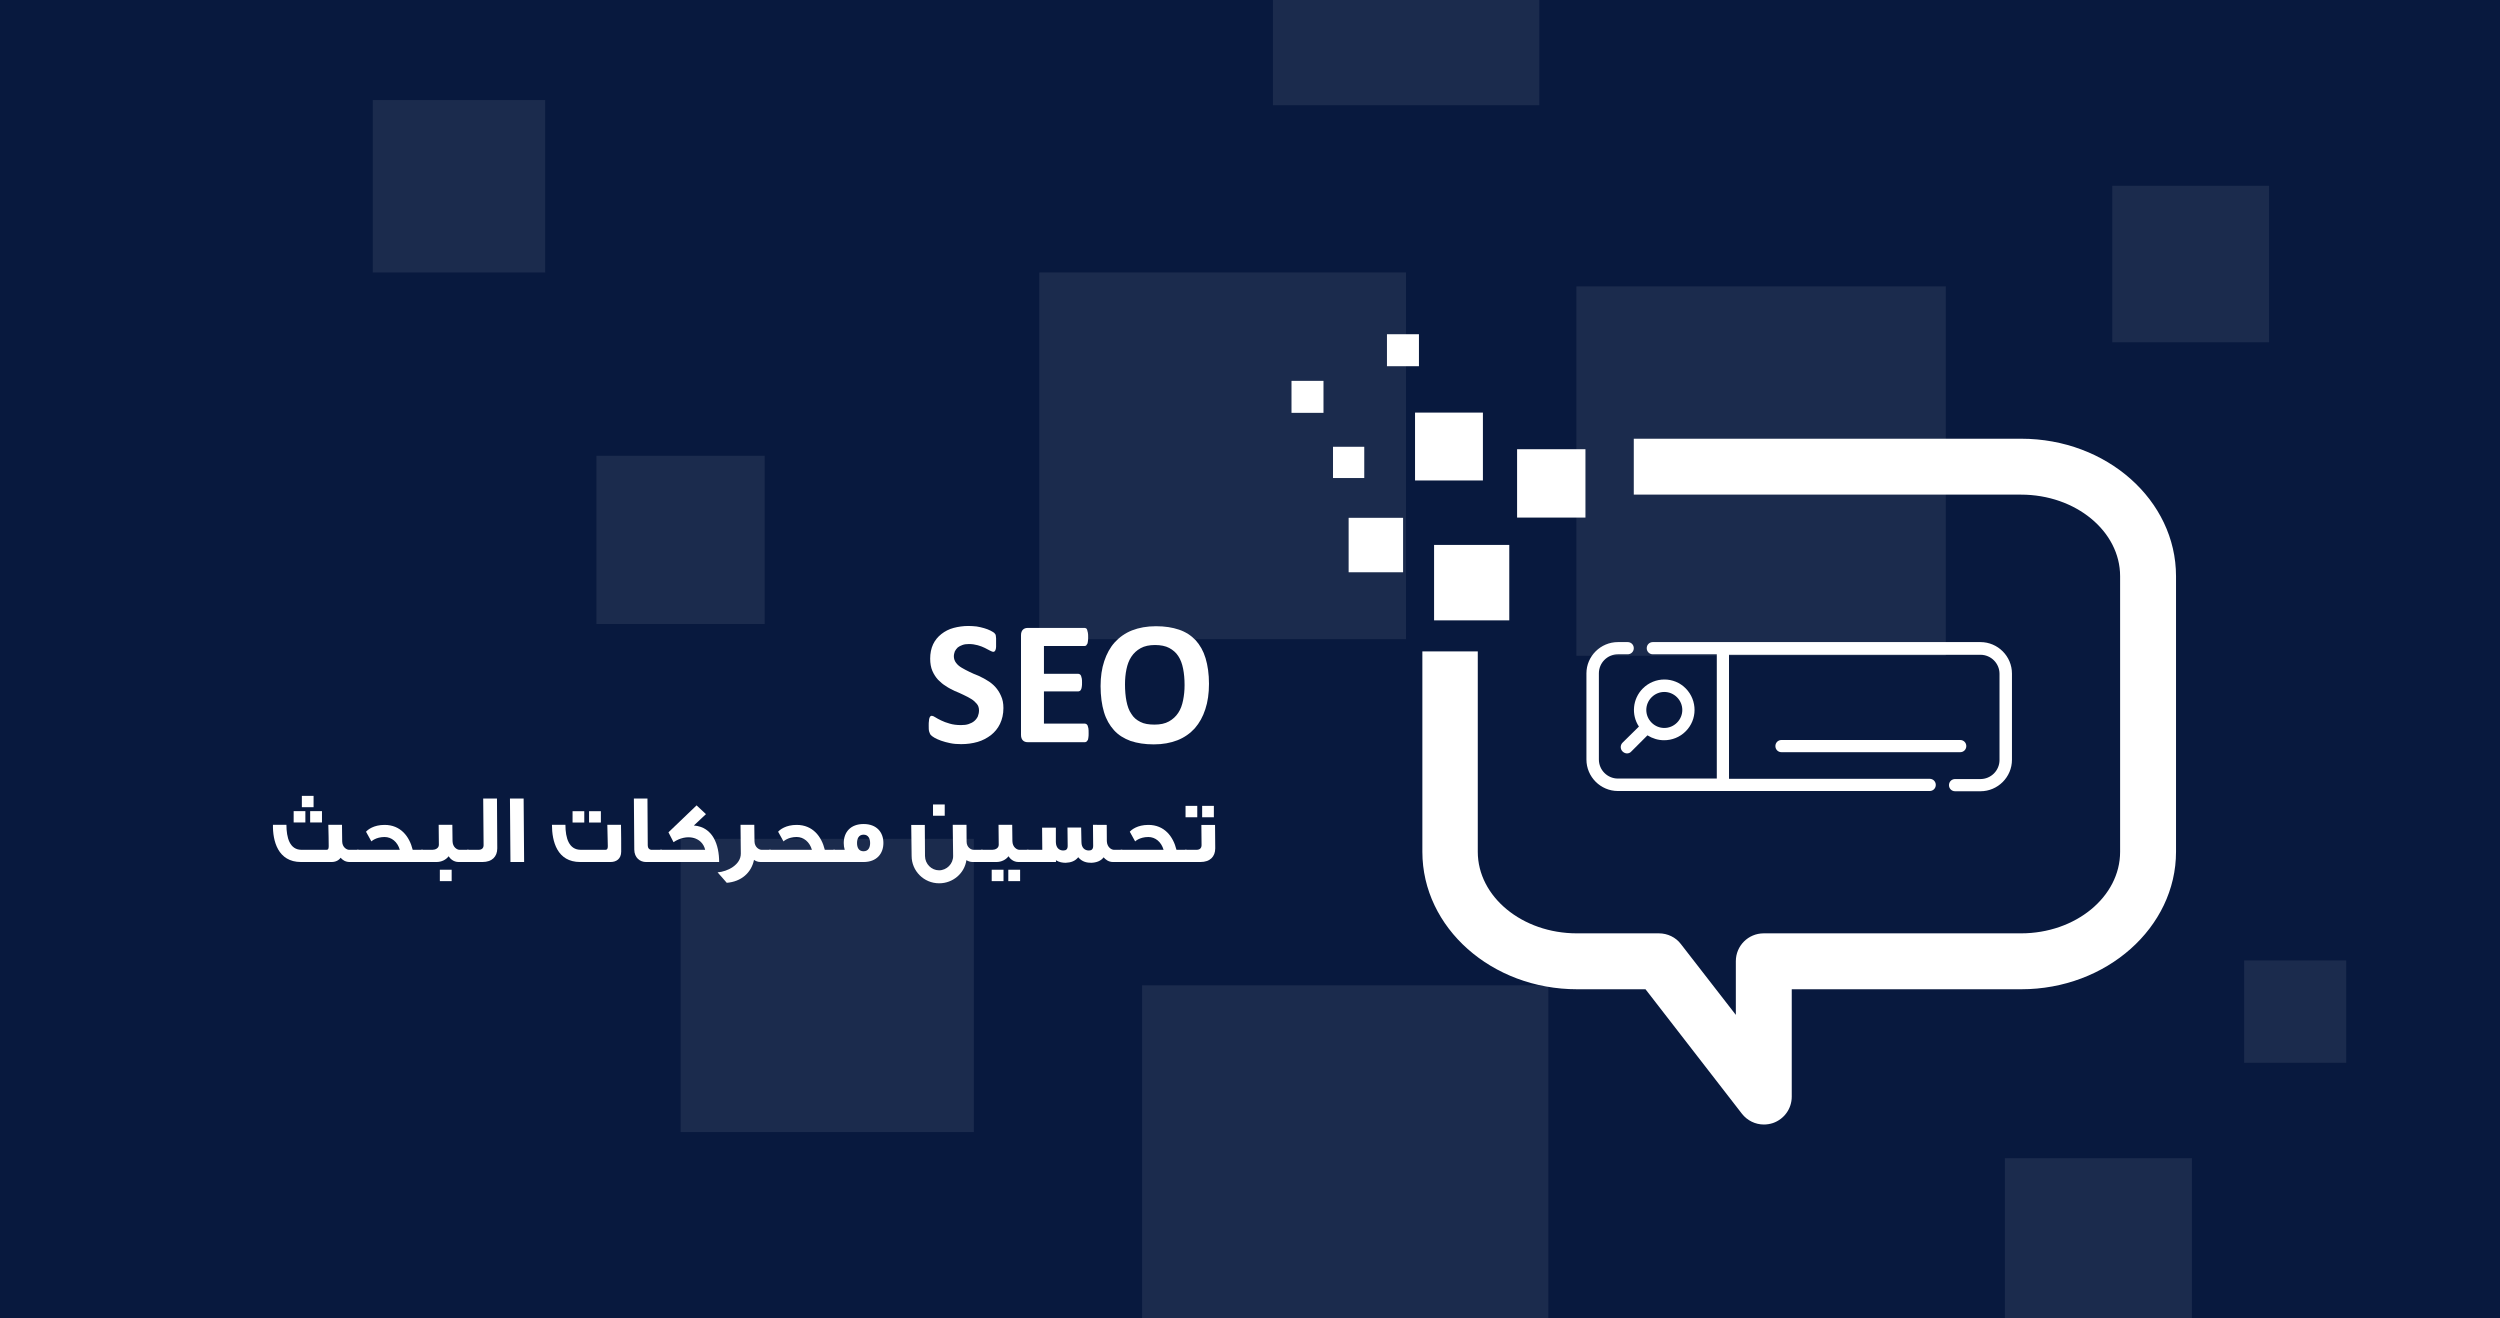 <svg xmlns="http://www.w3.org/2000/svg" xmlns:xlink="http://www.w3.org/1999/xlink" id="Layer_1" data-name="Layer 1" viewBox="0 0 1024 540"><defs><style>      .cls-1 {        clip-path: url(#clippath-11);      }      .cls-2 {        clip-path: url(#clippath-2);      }      .cls-3 {        clip-path: url(#clippath-6);      }      .cls-4 {        fill: none;      }      .cls-4, .cls-5, .cls-6 {        stroke-width: 0px;      }      .cls-7 {        clip-path: url(#clippath-7);      }      .cls-8 {        clip-path: url(#clippath-1);      }      .cls-9 {        clip-path: url(#clippath-4);      }      .cls-5 {        fill: #fff;      }      .cls-10 {        opacity: .08;      }      .cls-11 {        clip-path: url(#clippath-9);      }      .cls-12 {        clip-path: url(#clippath);      }      .cls-6 {        fill: #08193e;      }      .cls-13 {        clip-path: url(#clippath-3);      }      .cls-14 {        clip-path: url(#clippath-8);      }      .cls-15 {        clip-path: url(#clippath-5);      }      .cls-16 {        clip-path: url(#clippath-10);      }    </style><clipPath id="clippath"><rect class="cls-4" width="1024" height="540"></rect></clipPath><clipPath id="clippath-1"><rect class="cls-4" width="1024" height="540"></rect></clipPath><clipPath id="clippath-2"><rect class="cls-4" x="865.2" y="76.1" width="64.2" height="64.1"></rect></clipPath><clipPath id="clippath-3"><rect class="cls-4" x="919.2" y="393.4" width="41.8" height="41.9"></rect></clipPath><clipPath id="clippath-4"><rect class="cls-4" x="821.2" y="474.4" width="76.6" height="76.6"></rect></clipPath><clipPath id="clippath-5"><rect class="cls-4" x="521.4" y="-66" width="109.1" height="109.1"></rect></clipPath><clipPath id="clippath-6"><rect class="cls-4" x="645.7" y="117.3" width="151.3" height="151.3"></rect></clipPath><clipPath id="clippath-7"><rect class="cls-4" x="425.7" y="111.6" width="150.2" height="150.2"></rect></clipPath><clipPath id="clippath-8"><rect class="cls-4" x="244.3" y="186.7" width="68.9" height="68.9"></rect></clipPath><clipPath id="clippath-9"><rect class="cls-4" x="152.7" y="41" width="70.6" height="70.6"></rect></clipPath><clipPath id="clippath-10"><rect class="cls-4" x="278.8" y="343.6" width="120.1" height="120.1"></rect></clipPath><clipPath id="clippath-11"><rect class="cls-4" x="467.8" y="403.6" width="166.4" height="166.4"></rect></clipPath></defs><g class="cls-12"><rect class="cls-6" width="1024" height="540"></rect><rect class="cls-4" width="1024" height="540"></rect><g class="cls-8"><g><g class="cls-10"><g class="cls-2"><rect class="cls-5" x="865.2" y="76.1" width="64.2" height="64.1"></rect></g></g><g class="cls-10"><g class="cls-13"><rect class="cls-5" x="919.2" y="393.4" width="41.8" height="41.9"></rect></g></g><g class="cls-10"><g class="cls-9"><rect class="cls-5" x="821.2" y="474.4" width="76.6" height="76.6"></rect></g></g><g class="cls-10"><g class="cls-15"><rect class="cls-5" x="521.4" y="-66" width="109.1" height="109.1"></rect></g></g><g class="cls-10"><g class="cls-3"><rect class="cls-5" x="645.7" y="117.3" width="151.3" height="151.3"></rect></g></g><g class="cls-10"><g class="cls-7"><rect class="cls-5" x="425.7" y="111.6" width="150.2" height="150.2"></rect></g></g><g class="cls-10"><g class="cls-14"><rect class="cls-5" x="244.3" y="186.7" width="68.9" height="68.9"></rect></g></g><g class="cls-10"><g class="cls-11"><rect class="cls-5" x="152.7" y="41" width="70.6" height="70.6"></rect></g></g><g class="cls-10"><g class="cls-16"><rect class="cls-5" x="278.8" y="343.6" width="120.1" height="120.1"></rect></g></g><g class="cls-10"><g class="cls-1"><rect class="cls-5" x="467.8" y="403.6" width="166.4" height="166.4"></rect></g></g><rect class="cls-5" x="568.1" y="136.9" width="13.1" height="13.1"></rect><rect class="cls-5" x="621.4" y="184" width="28" height="28"></rect><rect class="cls-5" x="579.6" y="169" width="27.8" height="27.8"></rect><rect class="cls-5" x="546" y="183" width="12.8" height="12.8"></rect><rect class="cls-5" x="529" y="156" width="13.1" height="13.1"></rect><rect class="cls-5" x="552.4" y="212.1" width="22.3" height="22.3"></rect><rect class="cls-5" x="587.4" y="223.2" width="30.8" height="30.9"></rect><path class="cls-5" d="m605.3,266.8v82.1c0,18.4,18.2,33.4,40.6,33.4h33.6c3.5,0,6.9,1.6,9,4.4l22.5,29v-22c0-6.3,5.1-11.4,11.4-11.4h105.4c22.4,0,40.6-15,40.6-33.4v-112.9c0-18.4-18.2-33.4-40.6-33.4h-158.6v-22.9h158.7c35,0,63.4,25.2,63.4,56.3v112.9c0,31-28.5,56.3-63.4,56.3h-94v44c0,4.9-3.1,9.2-7.7,10.8-1.2.4-2.5.6-3.7.6-3.5,0-6.8-1.6-9-4.4l-39.5-51h-28c-35,0-63.4-25.2-63.4-56.3v-82.1h22.7Z"></path><path class="cls-5" d="m690.5,282c-4.8-4.9-12.7-4.9-17.6,0-4.2,4.2-4.8,10.8-1.6,15.6l-6.7,6.6c-1,1-1,2.6,0,3.6.5.5,1.2.8,1.8.8s1.3-.2,1.8-.8l6.6-6.6c2.1,1.3,4.4,2,6.8,2,3.2,0,6.4-1.2,8.8-3.6,4.9-4.8,4.9-12.7.1-17.6m-14,14c-2.9-2.9-2.9-7.5,0-10.4s7.5-2.9,10.4,0,2.9,7.5,0,10.4-7.5,2.9-10.4,0"></path><path class="cls-5" d="m727.2,305.6c0-1.4,1.1-2.5,2.5-2.5h73.2c1.4,0,2.5,1.1,2.5,2.5s-1.1,2.5-2.5,2.5h-73.2c-1.4,0-2.5-1.1-2.5-2.5"></path><path class="cls-5" d="m662.7,263h4c1.4,0,2.5,1.1,2.5,2.5s-1.1,2.5-2.5,2.5h-4c-4.3,0-7.8,3.5-7.8,7.8v35.3c0,4.3,3.5,7.8,7.8,7.8h40.5v-50.9h-26.2c-1.4,0-2.5-1.1-2.5-2.5s1.1-2.5,2.5-2.5h134.2c7.1,0,12.9,5.8,12.9,12.9v35.3c0,7.1-5.8,12.9-12.9,12.9h-10.4c-1.4,0-2.5-1.1-2.5-2.5s1.1-2.5,2.5-2.5h10.4c4.3,0,7.8-3.5,7.8-7.8v-35.3c0-4.3-3.5-7.8-7.8-7.8h-103v50.8h82.2c1.4,0,2.5,1.1,2.5,2.5s-1.1,2.5-2.5,2.5h-127.7c-7.1,0-12.9-5.8-12.9-12.9v-35.3c0-7,5.8-12.8,12.9-12.8"></path></g></g><g><path class="cls-5" d="m411,290c0,2.5-.5,4.6-1.4,6.5s-2.2,3.4-3.7,4.6c-1.6,1.2-3.4,2.2-5.5,2.8s-4.3.9-6.7.9c-1.6,0-3.1-.1-4.5-.4s-2.6-.6-3.7-1-2-.8-2.7-1.2-1.2-.8-1.5-1.1c-.3-.3-.5-.8-.7-1.4s-.2-1.4-.2-2.5c0-.8,0-1.4.1-1.9,0-.5.1-.9.2-1.2.1-.3.2-.5.4-.7s.4-.2.6-.2c.3,0,.8.2,1.4.6s1.4.8,2.4,1.3,2.1.9,3.5,1.3c1.3.4,2.9.6,4.6.6,1.2,0,2.2-.1,3.1-.4s1.7-.7,2.3-1.2c.6-.5,1.1-1.1,1.5-1.9.3-.8.5-1.6.5-2.5,0-1.1-.3-2-.9-2.7s-1.3-1.4-2.3-2c-.9-.6-2-1.1-3.2-1.7s-2.4-1.1-3.6-1.6c-1.2-.6-2.5-1.2-3.6-2-1.2-.7-2.2-1.6-3.2-2.6-.9-1-1.7-2.2-2.3-3.6-.6-1.4-.9-3.1-.9-5,0-2.2.4-4.2,1.2-5.9s2-3.1,3.4-4.2,3.1-2,5-2.5,3.9-.8,6.1-.8c1.1,0,2.2.1,3.3.2,1.1.2,2.1.4,3.1.7,1,.3,1.8.6,2.6,1,.8.4,1.2.7,1.5.9.2.2.4.5.5.6.1.2.2.4.2.7s.1.6.1,1v3.4c0,.5-.1.9-.2,1.2s-.2.5-.4.7c-.2.1-.4.2-.6.2s-.7-.2-1.3-.5c-.6-.3-1.3-.7-2.1-1.1s-1.8-.8-2.9-1.1c-1.1-.3-2.3-.5-3.6-.5-1,0-1.9.1-2.7.4s-1.4.6-1.9,1c-.5.5-.9,1-1.2,1.6-.2.6-.4,1.3-.4,2,0,1,.3,1.9.9,2.7s1.3,1.4,2.3,2,2,1.1,3.2,1.7,2.4,1.1,3.7,1.6c1.2.6,2.5,1.2,3.7,2,1.2.7,2.3,1.6,3.2,2.6.9,1,1.7,2.2,2.3,3.6.7,1.5,1,3.1,1,5h0Z"></path><path class="cls-5" d="m445.9,300.3c0,.7,0,1.3-.1,1.8s-.1.9-.3,1.1-.3.5-.5.6-.4.2-.6.2h-23.4c-.8,0-1.5-.2-2-.7s-.8-1.2-.8-2.3v-40.8c0-1.1.3-1.8.8-2.3s1.2-.7,2-.7h23.3c.2,0,.4.1.6.2s.3.3.4.6c.1.3.2.7.3,1.2s.1,1.1.1,1.8,0,1.2-.1,1.7-.1.9-.3,1.1-.3.5-.4.6c-.2.1-.4.2-.6.2h-16.7v11.4h14.1c.2,0,.4.1.6.2s.3.3.5.6c.1.3.2.6.3,1.1s.1,1,.1,1.7,0,1.3-.1,1.7c-.1.5-.1.8-.3,1.1-.1.3-.3.5-.5.6s-.4.2-.6.2h-14.1v13.2h16.8c.2,0,.4.1.6.2s.3.3.5.6c.1.3.2.7.3,1.1s.1,1.3.1,2h0Z"></path><path class="cls-5" d="m495.2,280.1c0,3.9-.5,7.4-1.5,10.4-1,3.1-2.4,5.6-4.3,7.8-1.9,2.1-4.3,3.8-7.1,4.9-2.8,1.1-6,1.7-9.7,1.7s-6.8-.5-9.5-1.4c-2.7-1-5-2.4-6.8-4.4s-3.2-4.4-4.1-7.4-1.4-6.6-1.4-10.7c0-3.8.5-7.2,1.5-10.2s2.4-5.6,4.3-7.7,4.3-3.8,7.1-4.9c2.8-1.1,6.1-1.7,9.8-1.7s6.7.5,9.4,1.4,5,2.4,6.8,4.3c1.8,2,3.2,4.4,4.1,7.4s1.4,6.5,1.4,10.5h0Zm-10,.5c0-2.5-.2-4.7-.6-6.7s-1-3.7-2-5.2c-.9-1.4-2.2-2.5-3.7-3.3s-3.5-1.2-5.8-1.2-4.3.4-5.9,1.3-2.8,2-3.8,3.5-1.6,3.2-2,5.1-.6,4-.6,6.2c0,2.5.2,4.9.6,6.9s1,3.8,2,5.2c.9,1.5,2.1,2.5,3.7,3.3,1.5.8,3.5,1.1,5.8,1.1s4.3-.4,5.9-1.3,2.8-2,3.8-3.5,1.6-3.2,2-5.2.6-3.9.6-6.2h0Z"></path></g><g><path class="cls-5" d="m143.24,353.08c-1.8,0-3-.88-3.72-1.76-.76,1.12-2.12,1.76-3.72,1.76h-12.52c-9.48,0-11.6-8.68-11.48-15.24h5.52c0,5.28,1.36,10.24,6.16,10.24h10.24c.56,0,.92-.2.92-1.44,0-3.76-.08-4.36-.16-8.8h5.6c.04,2.52.08,6.8.08,6.8.04,2.44,1.88,3.44,2.8,3.44h3.96v5h-3.68Zm-22.96-16.2v-4.64h4.8v4.64h-4.8Zm3.36-6.24v-4.64h4.8v4.64h-4.8Zm3.4,6.24v-4.64h4.84v4.64h-4.84Z"></path><path class="cls-5" d="m146.2,353.08v-5h17.56c-.96-3.28-3.4-5.24-6.24-5.24-3.6,0-5.4,1.8-5.4,1.8l-2.2-3.96c.68-.8,3.08-2.8,7.6-2.8,6.6,0,10.2,4.76,11.52,10.2h4.16v5h-27Z"></path><path class="cls-5" d="m187.88,353.08c-2.16,0-3.48-1.36-4.12-2.36-1.12,1.52-3.04,2.36-4.96,2.36-2.24.04-4.04,0-6.28,0v-5h4.68c1.08,0,2.56-.64,2.56-2.04l-.08-8.2h5.6c.04,2.16.04,4.52.08,6.68.04,2.52,1.88,3.56,2.84,3.56h3.8v5h-4.12Zm-7.72,7.84v-4.68h4.84v4.68h-4.84Z"></path><path class="cls-5" d="m197.6,353.08h-6.32v-5h4.76c1.2,0,2.04-.6,2.04-1.92,0-2.8-.12-16.32-.16-19.08h5.64c.04,4.6.12,16.48.12,20.4,0,3.4-2.12,5.6-6.08,5.6Z"></path><path class="cls-5" d="m209.08,353.08l-.2-26h5.6l.2,26h-5.6Z"></path><path class="cls-5" d="m250.08,353.08h-12.44c-9.44,0-11.56-8.44-11.56-15.24h5.52c0,5.52,1.48,10.24,6.28,10.24h10.12c.6,0,.96-.32.96-1.44-.08-3.76-.12-4.36-.2-8.8h5.6c.08,4.2.08,7.32.08,10.96,0,3.04-2.04,4.28-4.36,4.28Zm-15.56-16.16v-4.64h4.8v4.64h-4.8Zm6.76,0v-4.64h4.84v4.64h-4.84Z"></path><path class="cls-5" d="m264.6,353.08c-2.44,0-4.76-1.72-4.8-5.08l-.16-20.92h5.56l.12,19.2c0,1.12.56,1.64,1.32,1.8h4.52v5h-6.56Z"></path><path class="cls-5" d="m270.4,353.08v-5h18.44c-1.28-5.4-7.72-6.68-12.96-3.12l-2.08-4.04,11.52-11.04,3.84,3.6-4.96,4.64c7.88.64,10.36,8,10.36,14.96h-24.16Z"></path><path class="cls-5" d="m311.56,353.08c-1.12,0-2.04-.36-2.72-.88-1.08,5.28-5.2,8.92-11.16,9.4-1.64-1.8-1.96-2.36-3.76-4.28,4.12-.32,9.56-3.12,9.52-7.72l-.12-11.76h5.64l.08,6.76c.04,2.44,1.92,3.48,2.88,3.48h3.84v5h-4.2Z"></path><path class="cls-5" d="m315,353.08v-5h17.56c-.96-3.28-3.4-5.24-6.24-5.24-3.6,0-5.4,1.8-5.4,1.8l-2.2-3.96c.68-.8,3.08-2.8,7.6-2.8,6.6,0,10.2,4.76,11.52,10.2h4.16v5h-27Z"></path><path class="cls-5" d="m353.72,353.08h-12.4v-5h4.68c-.28-.88-.4-1.8-.4-2.76,0-4.44,2.76-7.8,8.12-7.8s8.12,3.36,8.12,7.76-2.76,7.8-8.12,7.8Zm0-11.2c-2.08,0-2.68,1.76-2.68,3.44s.6,3.36,2.68,3.36,2.68-1.76,2.68-3.36c0-1.68-.64-3.44-2.68-3.44Z"></path><path class="cls-5" d="m398.4,353.08c-1.04,0-1.88-.36-2.56-.76-.76,5.36-5.48,9.48-11.16,9.48-6.28,0-11.28-5.08-11.28-11.2,0-1.16-.16-10.28-.16-12.72h5.56c.04,2.2.08,11.88.08,12.76.04,3.24,2.64,5.84,5.76,5.84s5.8-2.64,5.76-5.88l-.16-12.76h5.64l.04,6.88c0,2.4,1.88,3.36,2.8,3.36h3.8v5h-4.12Zm-16.24-18.96v-4.6h4.8v4.6h-4.8Z"></path><path class="cls-5" d="m417.2,353.08c-2.16,0-3.48-1.36-4.12-2.36-1.12,1.52-3.04,2.36-4.96,2.36-2.24.04-4.04,0-6.28,0v-5h4.68c1.08,0,2.56-.64,2.56-2.04l-.08-8.2h5.6c.04,2.16.04,4.52.08,6.68.04,2.52,1.88,3.56,2.84,3.56h3.8v5h-4.12Zm-11,7.84v-4.68h4.84v4.68h-4.84Zm6.8,0v-4.68h4.84v4.68h-4.84Z"></path><path class="cls-5" d="m455.88,353.08c-1.84,0-3.08-1.04-3.84-1.92-1.08,1.48-2.92,2.16-5.04,2.24-1.68,0-3.76-.32-5.36-2.28-1.2,1.56-3,2.2-5.12,2.28-1.24,0-2.68-.2-4-1.04v.72h-11.92v-5h6.32l-.08-9.08h5.64c0,3.36-.04,3.8,0,5.88.04,2.52,1.48,3.48,3.04,3.48,1.12,0,1.8-.48,1.8-1.88,0-2.4-.04-5.12-.08-7.52h5.6c.04,2.32.12,5.92.12,5.92,0,2.52,1.48,3.48,3.04,3.48,1.08,0,1.76-.48,1.76-1.88,0-3.8,0-4.16-.08-8.64l5.64.04c0,3.4,0,4.52.04,6.6v.04c.08,2.52,1.92,3.56,2.88,3.56h3.44v5h-3.8Z"></path><path class="cls-5" d="m459.04,353.08v-5h17.56c-.96-3.28-3.4-5.24-6.24-5.24-3.6,0-5.4,1.8-5.4,1.8l-2.2-3.96c.68-.8,3.08-2.8,7.6-2.8,6.6,0,10.2,4.76,11.52,10.2h4.16v5h-27Z"></path><path class="cls-5" d="m491.68,353.08h-6.32v-5h4.76c1.2,0,2.04-.6,2.04-1.92,0-2.8-.04-5.56-.08-8.28h5.6c.04,4.56.08,5.68.08,9.6,0,3.4-2.12,5.6-6.08,5.6Zm-6.08-18.32v-4.68h4.8v4.68h-4.8Zm6.8,0v-4.68h4.8v4.68h-4.8Z"></path></g></g></svg>